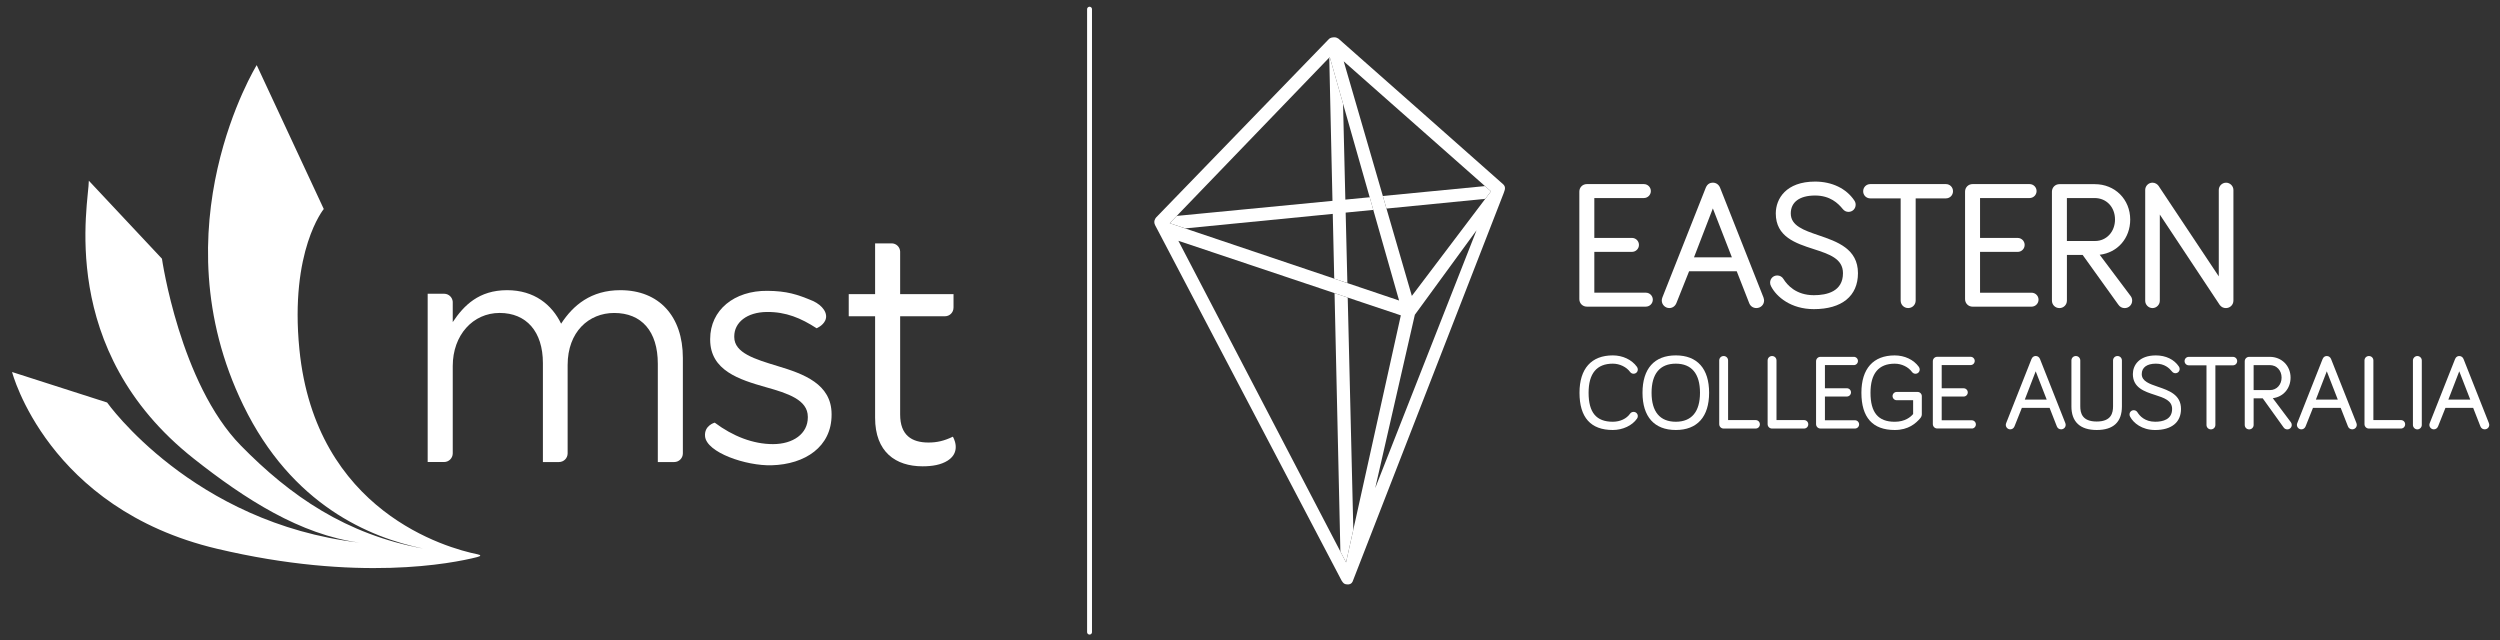 <svg xmlns="http://www.w3.org/2000/svg" xmlns:xlink="http://www.w3.org/1999/xlink" id="Layer_1" x="0px" y="0px" viewBox="0 0 1021 261.43" style="enable-background:new 0 0 1021 261.43;" xml:space="preserve">
<rect x="0" y="0" width="1021" height="261.43" fill="#333333" stroke="none"/>
<style type="text/css">
	.st0{fill:#FFFFFF;}
	.st1{fill:#FFFFFF;stroke:#FFFFFF;stroke-width:2;stroke-linecap:round;stroke-miterlimit:10;}
</style>
<g>
	<g>
		<path class="st0" d="M668.56,170.95c0.19-0.28,0.32-0.57,0.32-1.01c0-0.97-0.76-1.73-1.73-1.73c-0.57,0-1.09,0.27-1.41,0.71    c-1.45,2.08-4.09,3.32-7.07,3.32c-6.75,0-9.89-3.76-9.89-11.84c0-7.89,3.33-11.88,9.89-11.88c2.8,0,5.58,1.34,7.09,3.42    c0.37,0.46,0.84,0.69,1.39,0.69c0.97,0,1.73-0.76,1.73-1.73c0-0.4-0.12-0.77-0.37-1.11c-2.11-2.91-5.79-4.65-9.84-4.65    c-8.77,0-13.6,5.42-13.6,15.26c0,10.09,4.58,15.21,13.6,15.21C662.73,175.61,666.62,173.79,668.56,170.95z"></path>
		<path class="st0" d="M698,160.4c0-9.84-4.83-15.26-13.6-15.26c-8.77,0-13.6,5.42-13.6,15.26c0,9.81,4.83,15.21,13.6,15.21    C693.17,175.61,698,170.21,698,160.4z M674.5,160.4c0-7.77,3.42-11.88,9.89-11.88c6.47,0,9.89,4.11,9.89,11.88    c0,7.75-3.42,11.84-9.89,11.84C677.92,172.24,674.5,168.15,674.5,160.4z"></path>
		<path class="st0" d="M703.94,145.4c-1.02,0-1.81,0.8-1.81,1.81v26c0,1.02,0.8,1.81,1.81,1.81H717c0.97,0,1.73-0.76,1.73-1.73    c0-0.97-0.76-1.73-1.73-1.73h-11.25v-24.35C705.75,146.19,704.95,145.4,703.94,145.4z"></path>
		<path class="st0" d="M736.77,171.56h-11.25v-24.35c0-1.02-0.8-1.81-1.81-1.81c-1.02,0-1.81,0.8-1.81,1.81v26    c0,1.02,0.8,1.81,1.81,1.81h13.06c0.97,0,1.73-0.76,1.73-1.73C738.5,172.32,737.74,171.56,736.77,171.56z"></path>
		<path class="st0" d="M757.1,149.11c0.93,0,1.69-0.76,1.69-1.69c0-0.93-0.76-1.69-1.69-1.69h-13.61c-1.02,0-1.81,0.8-1.81,1.81    v25.66c0,1.02,0.8,1.81,1.81,1.81h14.08c0.93,0,1.69-0.76,1.69-1.69s-0.76-1.69-1.69-1.69H745.3v-9.69h8.96    c0.93,0,1.69-0.76,1.69-1.69c0-0.93-0.76-1.69-1.69-1.69h-8.96v-9.48H757.1z"></path>
		<path class="st0" d="M773.81,175.61c5.65,0,8.65-2.74,10.42-4.8c0.44-0.54,0.64-1.04,0.64-1.63v-7.42c0-0.9-0.79-1.69-1.69-1.69    h-8.57c-0.93,0-1.69,0.76-1.69,1.69c0,0.93,0.76,1.69,1.69,1.69h6.71v5.64c-1.02,1.22-3.3,3.16-7.52,3.16    c-6.75,0-9.89-3.76-9.89-11.84c0-7.89,3.33-11.88,9.89-11.88c2.84,0,5.56,1.31,7.09,3.42c0.37,0.46,0.84,0.69,1.39,0.69    c0.97,0,1.73-0.76,1.73-1.73c0-0.4-0.12-0.77-0.37-1.11c-2.11-2.91-5.79-4.65-9.84-4.65c-8.77,0-13.6,5.42-13.6,15.26    C760.21,170.5,764.79,175.61,773.81,175.61z"></path>
		<path class="st0" d="M805.26,175.02c0.93,0,1.69-0.76,1.69-1.69s-0.76-1.69-1.69-1.69h-12.27v-9.69h8.96    c0.93,0,1.69-0.76,1.69-1.69c0-0.93-0.76-1.69-1.69-1.69h-8.96v-9.48h11.8c0.93,0,1.69-0.76,1.69-1.69c0-0.93-0.76-1.69-1.69-1.69    h-13.61c-1.02,0-1.81,0.8-1.81,1.81v25.66c0,1.02,0.8,1.81,1.81,1.81H805.26z"></path>
		<path class="st0" d="M829.67,146.61l-10.33,26.13c-0.13,0.26-0.17,0.64-0.17,0.8c0,0.98,0.83,1.81,1.81,1.81    c0.79,0,1.44-0.47,1.75-1.25l3-7.53h11.32l2.96,7.56c0.29,0.76,0.94,1.21,1.75,1.21c1.04,0,1.86-0.8,1.86-1.81    c0-0.16-0.05-0.51-0.15-0.77l-10.35-26.17c-0.31-0.75-0.96-1.2-1.74-1.2C830.83,145.4,830.09,145.61,829.67,146.61z     M835.88,163.21h-8.96l4.46-11.57L835.88,163.21z"></path>
		<path class="st0" d="M856.29,175.61c6.83,0,10.3-3.25,10.3-9.66v-18.74c0-1.02-0.8-1.81-1.81-1.81c-1.02,0-1.81,0.8-1.81,1.81    v18.74c0,2.66-0.69,6.2-6.67,6.2c-6.01,0-6.71-3.54-6.71-6.2v-18.74c0-1.02-0.8-1.81-1.81-1.81c-1.02,0-1.81,0.8-1.81,1.81v18.74    C845.95,172.27,849.52,175.61,856.29,175.61z"></path>
		<path class="st0" d="M890.72,167.02c0-5.85-4.98-7.55-9.38-9.05c-3.57-1.22-6.65-2.27-6.65-5.2c0-2.7,2.11-4.25,5.78-4.25    c3.56,0,5.46,1.83,6.58,3.21c0.37,0.46,0.84,0.69,1.39,0.69c0.97,0,1.73-0.76,1.73-1.73c0-0.36-0.1-0.69-0.32-1.01    c-1.92-2.88-5.34-4.53-9.39-4.53c-6.94,0-9.4,4.11-9.4,7.62c0,5.59,4.77,7.14,8.98,8.5c3.78,1.22,7.05,2.28,7.05,5.74    c0,4.32-3.76,5.23-6.92,5.23c-4.23,0-6.35-2.41-7.23-3.85c-0.33-0.54-0.88-0.86-1.51-0.86c-0.97,0-1.73,0.76-1.73,1.73    c0,0.32,0.06,0.55,0.25,0.94c1.31,2.5,4.77,5.42,10.21,5.42C886.87,175.61,890.72,172.48,890.72,167.02z"></path>
		<path class="st0" d="M893.91,145.74c-0.97,0-1.73,0.76-1.73,1.73c0,0.97,0.76,1.73,1.73,1.73h7.22v24.35    c0,1.02,0.8,1.81,1.81,1.81c1.02,0,1.82-0.8,1.82-1.81V149.2h7.17c0.97,0,1.73-0.76,1.73-1.73c0-0.97-0.76-1.73-1.73-1.73H893.91z    "></path>
		<path class="st0" d="M928.21,162.62c4.25-0.52,7.26-3.95,7.26-8.41c0-4.83-3.64-8.47-8.47-8.47h-8.44c-1.02,0-1.81,0.8-1.81,1.81    v26c0,1.02,0.8,1.81,1.81,1.81s1.82-0.8,1.82-1.81v-10.87h3.72l8.49,11.84c0.36,0.54,0.91,0.84,1.54,0.84    c1.02,0,1.82-0.8,1.82-1.81c0-0.42-0.14-0.84-0.37-1.12L928.21,162.62z M920.38,159.31v-10.2h6.58c2.81,0,4.84,2.14,4.84,5.1    c0,2.91-2.03,5.1-4.72,5.1H920.38z"></path>
		<path class="st0" d="M952,146.6c-0.31-0.75-0.96-1.2-1.74-1.2c-0.55,0-1.28,0.21-1.7,1.21l-10.33,26.13    c-0.13,0.26-0.17,0.64-0.17,0.8c0,0.98,0.83,1.81,1.81,1.81c0.79,0,1.44-0.47,1.75-1.25l3-7.53h11.32l2.96,7.56    c0.29,0.76,0.94,1.21,1.75,1.21c1.04,0,1.86-0.8,1.86-1.81c0-0.16-0.05-0.51-0.15-0.77L952,146.6z M945.8,163.21l4.46-11.57    l4.5,11.57H945.8z"></path>
		<path class="st0" d="M980.54,171.56h-11.25v-24.35c0-1.02-0.8-1.81-1.82-1.81s-1.81,0.8-1.81,1.81v26c0,1.02,0.8,1.81,1.81,1.81    h13.06c0.97,0,1.73-0.76,1.73-1.73C982.27,172.32,981.51,171.56,980.54,171.56z"></path>
		<path class="st0" d="M987.25,145.4c-0.98,0-1.81,0.83-1.81,1.81v26.34c0,0.98,0.83,1.81,1.81,1.81c0.98,0,1.81-0.83,1.81-1.81    v-26.34C989.07,146.23,988.23,145.4,987.25,145.4z"></path>
		<path class="st0" d="M1016.45,172.77l-10.35-26.17c-0.31-0.75-0.96-1.2-1.74-1.2c-0.55,0-1.28,0.21-1.7,1.21l-10.33,26.13    c-0.13,0.26-0.17,0.64-0.17,0.8c0,0.98,0.83,1.81,1.81,1.81c0.79,0,1.44-0.47,1.75-1.25l3-7.53h11.32l2.96,7.56    c0.29,0.76,0.94,1.21,1.75,1.21c1.04,0,1.86-0.8,1.86-1.81C1016.6,173.38,1016.55,173.04,1016.45,172.77z M999.9,163.21    l4.46-11.57l4.5,11.57H999.9z"></path>
		<path class="st0" d="M648.06,125.23h24.1c1.57,0,2.85-1.28,2.85-2.85s-1.28-2.85-2.85-2.85h-21.04v-16.67h15.38    c1.57,0,2.85-1.28,2.85-2.85s-1.28-2.85-2.85-2.85h-15.38V80.88h20.24c1.57,0,2.85-1.28,2.85-2.85c0-1.57-1.28-2.85-2.85-2.85    h-23.3c-1.72,0-3.06,1.35-3.06,3.06v43.92C645,123.89,646.35,125.23,648.06,125.23z"></path>
		<path class="st0" d="M702.47,76.64c-0.53-1.28-1.63-2.04-2.95-2.04c-0.92,0-2.17,0.35-2.88,2.05l-17.69,44.74    c-0.21,0.41-0.28,1.04-0.28,1.36c0,1.66,1.4,3.06,3.06,3.06c1.34,0,2.44-0.79,2.95-2.12l5.15-12.91h19.45l5.08,12.98    c0.49,1.29,1.6,2.05,2.95,2.05c1.76,0,3.14-1.35,3.14-3.06c0-0.27-0.08-0.86-0.26-1.31L702.47,76.64z M691.83,105.09l7.7-19.97    l7.77,19.97H691.83z"></path>
		<path class="st0" d="M740.77,126.25c11.45,0,18.02-5.35,18.02-14.68c0-9.99-8.52-12.89-16.03-15.46    c-6.12-2.09-11.41-3.9-11.41-8.94c0-4.65,3.62-7.32,9.93-7.32c6.12,0,9.38,3.15,11.3,5.51c0.62,0.77,1.41,1.17,2.35,1.17    c1.64,0,2.92-1.28,2.92-2.92c0-0.62-0.17-1.16-0.53-1.71c-3.28-4.92-9.13-7.74-16.04-7.74c-11.85,0-16.05,7.01-16.05,13.01    c0,9.55,8.15,12.19,15.35,14.52c6.49,2.1,12.09,3.92,12.09,9.88c0,7.43-6.47,8.99-11.89,8.99c-7.26,0-10.89-4.15-12.41-6.61    c-0.55-0.92-1.48-1.45-2.54-1.45c-1.64,0-2.92,1.28-2.92,2.92c0,0.55,0.1,0.93,0.43,1.58    C725.56,121.27,731.47,126.25,740.77,126.25z"></path>
		<path class="st0" d="M763.83,81.02h12.4v41.73c0,1.72,1.35,3.06,3.07,3.06c1.71,0,3.06-1.35,3.06-3.06V81.02h12.33    c1.64,0,2.92-1.28,2.92-2.92c0-1.64-1.28-2.92-2.92-2.92l-30.85,0c-1.64,0-2.92,1.28-2.92,2.92    C760.91,79.74,762.19,81.02,763.83,81.02z"></path>
		<path class="st0" d="M805.59,125.24l24.1,0c1.57,0,2.85-1.28,2.85-2.85s-1.28-2.85-2.85-2.85l-21.04,0v-16.67h15.38    c1.57,0,2.84-1.28,2.84-2.85s-1.28-2.85-2.84-2.85h-15.38V80.88l20.24,0c1.57,0,2.85-1.28,2.85-2.85s-1.28-2.85-2.85-2.85l-23.3,0    c-1.72,0-3.06,1.35-3.06,3.06v43.92C802.53,123.89,803.87,125.24,805.59,125.24z"></path>
		<path class="st0" d="M841.07,125.82c1.72,0,3.06-1.35,3.06-3.06v-18.64h6.43l14.55,20.28c0.62,0.92,1.54,1.43,2.6,1.43    c1.72,0,3.07-1.35,3.07-3.06c0-0.72-0.24-1.41-0.63-1.88l-12.64-16.85c7.29-0.85,12.47-6.73,12.47-14.37    c0-8.24-6.22-14.46-14.46-14.46h-14.45c-1.72,0-3.06,1.35-3.06,3.06v44.5C838.01,124.47,839.35,125.82,841.07,125.82z     M844.13,80.88h11.31c4.83,0,8.33,3.69,8.33,8.77c0,5-3.49,8.77-8.12,8.77h-11.53V80.88z"></path>
		<path class="st0" d="M879.08,125.82c1.62,0,2.99-1.37,2.99-2.99v-35.2l24.49,36.94c0.65,0.83,1.48,1.25,2.5,1.25    c1.72,0,3.07-1.35,3.07-3.06V77.6c0-1.62-1.37-2.99-2.99-2.99c-1.65,0-2.99,1.34-2.99,2.99v35.27l-24.62-37    c-0.42-0.58-1.31-1.27-2.44-1.27c-1.65,0-2.99,1.34-2.99,2.99v45.23C876.09,124.45,877.46,125.82,879.08,125.82z"></path>
		<polygon class="st0" points="566.24,85.18 606.58,81.21 608.9,78.15 606.47,76 564.75,80.04   "></polygon>
		<polygon class="st0" points="549.73,229.67 552.7,216.3 550.41,121.52 545.03,119.72 547.41,225.22   "></polygon>
		<polygon class="st0" points="544.9,113.8 550.27,115.6 549.57,86.83 560.86,85.72 559.39,80.56 549.44,81.52 548.5,42.32     543.08,23.29 542.87,23.52 544.18,82.03 480.58,88.18 477.72,91.15 484.04,93.28 544.3,87.35   "></polygon>
		<path class="st0" d="M546.58,15.75c-1.01-0.64-1.79-0.52-1.79-0.52c-1.34-0.01-2.02,0.67-2.02,0.67l-70.62,72.92    c-0.48,0.6-1.11,1.64-0.42,3.11l76.21,145.24c0.75,1.11,1.02,1.41,2.26,1.51c1.88,0.14,2.28-1.36,2.28-1.36l61.66-158.54    c0.78-1.87,0.59-2.73-0.27-3.54C613.86,75.23,546.86,15.93,546.58,15.75z M608.9,78.15l-2.32,3.06l-29.98,39.64l-10.36-35.67    l-1.49-5.15l-15.97-54.98L606.47,76L608.9,78.15z M477.72,91.15l2.86-2.97l62.28-64.66l0.21-0.22l5.42,19.02l10.89,38.24    l1.47,5.16l10.54,37.01l-21.13-7.12l-5.37-1.81l-60.86-20.51L477.72,91.15z M545.03,119.72l5.38,1.8l21.69,7.27L552.7,216.3    l-2.97,13.37l-2.32-4.45L481.24,98.34L545.03,119.72z M561.63,199.36l16.19-70.8l25.2-34.51L561.63,199.36z"></path>
	</g>
	<line class="st1" x1="444.97" y1="258.16" x2="444.97" y2="3.75"></line>
	<g>
		<path class="st0" d="M317.55,149.49c-9.17-2.79-17.68-5.32-17.68-11.84v-0.27c0-5.71,5.19-9.89,13.29-9.97    c7.86-0.08,13.96,2.52,20.34,6.65c0,0,2.52-0.99,3.53-3.19c1.3-2.83-1.05-6.12-4.97-7.93c-6.54-2.77-10.75-4.08-18.63-4.16    c-13.56-0.15-23.4,7.84-23.4,19.67v0.26c0,12.63,11.96,16.35,22.73,19.41c9.04,2.53,17.15,5.18,17.15,12.1v0.26    c0,6.65-5.98,10.9-14.22,10.9c-8.11,0-16.35-3.19-23.8-8.77c0,0-4.35,1.13-3.95,5.58c0.59,6.6,16.72,12.13,27.22,11.83    c13.68-0.39,24.46-7.58,24.46-20.61v-0.26C339.61,156.8,328.18,152.68,317.55,149.49"></path>
		<path class="st0" d="M253.35,118.51c-11.96,0-19.27,6.12-24.19,13.69c-3.72-7.71-10.9-13.69-22.06-13.69    c-11.56,0-17.68,6.25-22.2,13.03v-8.33c-0.15-1.79-1.62-3.2-3.44-3.24h-6.8v68.72h6.7c1.95,0,3.54-1.58,3.54-3.53v-35.68    c0-12.63,8.24-21.67,19.14-21.67c10.9,0,17.68,7.58,17.68,20.48v40.41h6.57c1.96,0,3.53-1.58,3.53-3.53v-36.08    c0-13.56,8.64-21.27,19.01-21.27c11.17,0,17.82,7.45,17.82,20.74v40.14h6.7c1.95,0,3.53-1.58,3.53-3.53v-39    C278.87,129.15,269.17,118.51,253.35,118.51"></path>
		<path class="st0" d="M389.15,178.34c-3.58,1.73-6.51,2.39-9.96,2.39c-6.92,0-11.57-3.05-11.57-11.43v-40.14h18.31    c1.92,0,3.48-1.56,3.48-3.48c0-0.03-0.01-0.06-0.01-0.09l0.02-0.02v-5.45h-21.8v-17.38c-0.07-1.86-1.59-3.35-3.47-3.35h-6.76    v20.73h-10.77v9.04h10.77v41.47c0,13.96,8.37,19.81,19.4,19.81c3.98,0,7.52-0.6,10.26-2.34    C392.88,184.38,389.15,178.34,389.15,178.34"></path>
		<path class="st0" d="M122.27,142.63c-3.99-40.34,9.96-57.27,9.96-57.27l-27.39-58.77c0,0-40.84,66.23-5.47,138.94    c19.84,40.81,51.54,53.96,73.46,58.5c-31.45-5.77-54.16-21.36-74.46-42.06c-24.9-25.4-32.23-76.32-32.23-76.32L36.28,73.8    c0,8.96-13.4,69.01,42.79,113.46c21.01,16.62,43.61,31.08,67.68,34.34c-68.18-7.96-103.01-57.22-103.01-57.22L4.93,151.93    c0,0,14.43,55.74,83.6,72.16c57.69,13.69,96.16,6.01,106.28,3.44c1.76-0.45,1.71-0.85,0.19-1.16    C182.74,223.89,128.83,209.07,122.27,142.63"></path>
	</g>
</g>
</svg>